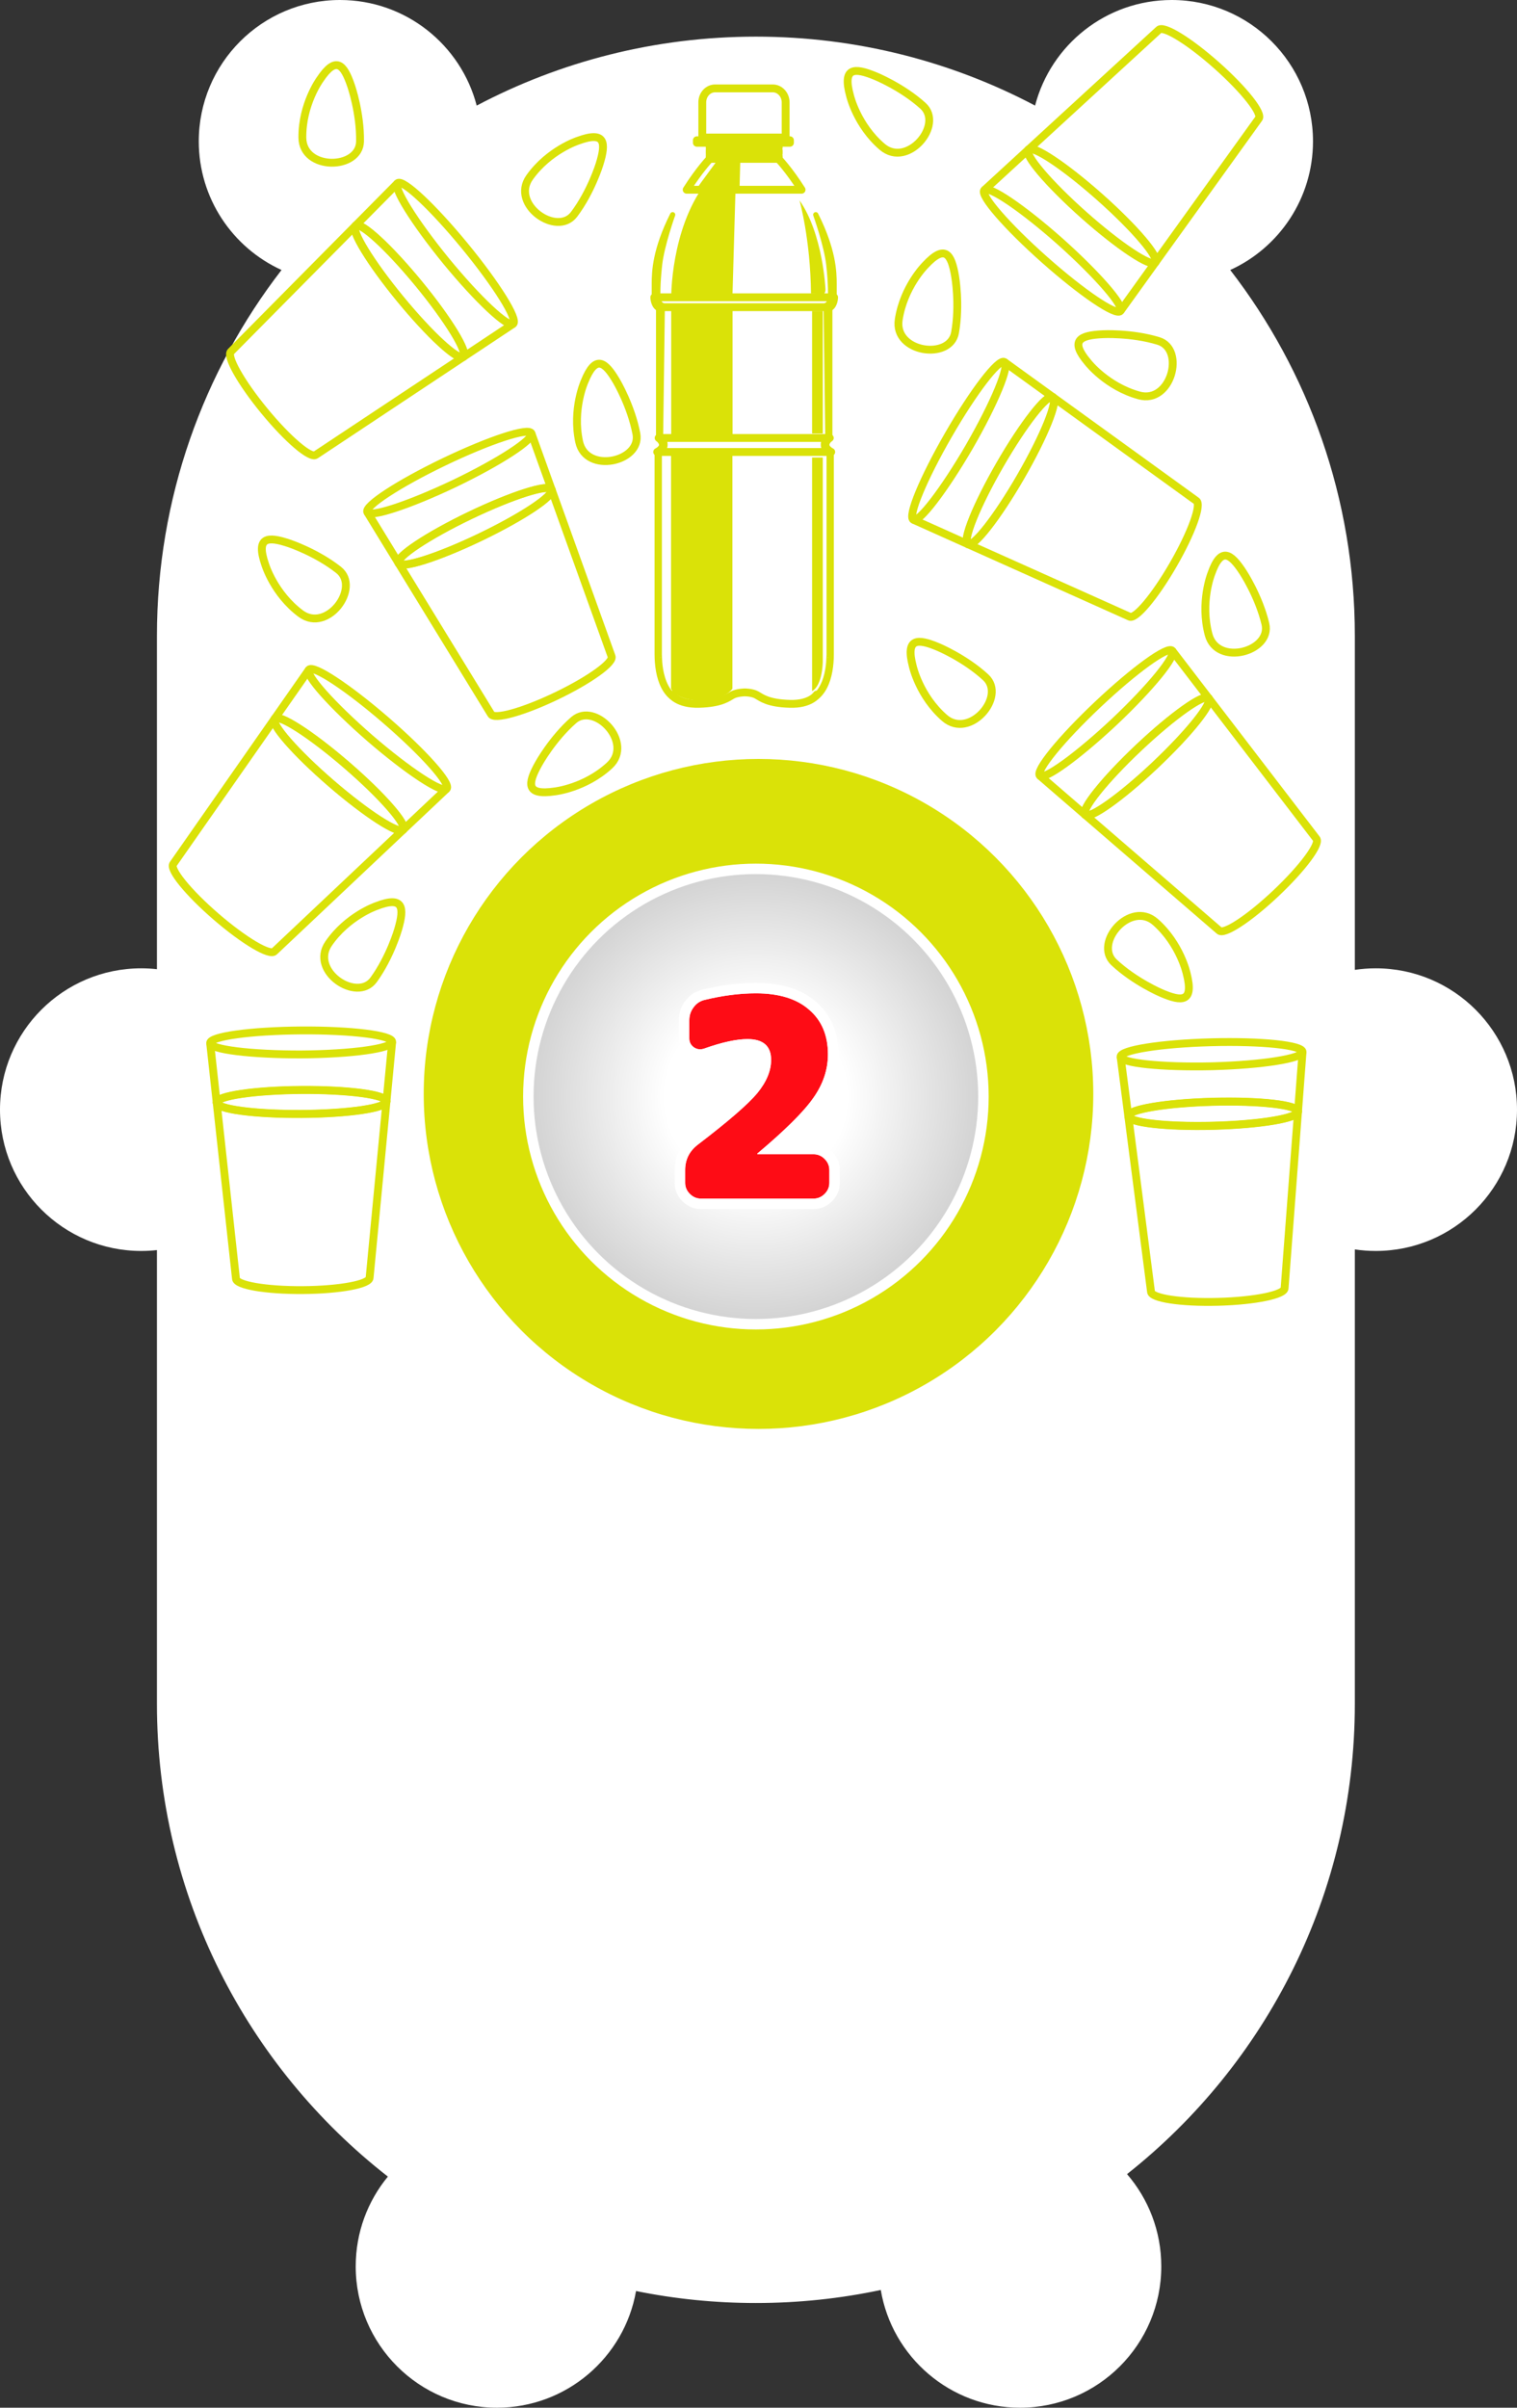 <svg width="290" height="460" viewBox="0 0 290 460" fill="none" xmlns="http://www.w3.org/2000/svg">
<rect x="0" y="0" width="290" height="460" fill="#333333" stroke="none"/>
<path fill-rule="evenodd" clip-rule="evenodd" d="M38 27C38 37.923 44.487 47.332 53.818 51.583C38.884 70.924 30 95.174 30 121.5V185.165C29.015 185.056 28.014 185 27 185C12.088 185 0 197.088 0 212C0 226.912 12.088 239 27 239C28.014 239 29.015 238.944 30 238.835V325.5C30 362.214 47.279 394.892 74.149 415.845C70.307 420.509 68 426.485 68 433C68 447.912 80.088 460 95 460C108.306 460 119.364 450.375 121.591 437.708C128.993 439.211 136.654 440 144.5 440C152.687 440 160.674 439.141 168.375 437.507C170.52 450.273 181.624 460 195 460C209.912 460 222 447.912 222 433C222 426.263 219.533 420.103 215.452 415.373C241.978 394.402 259 361.939 259 325.5V238.706C260.305 238.9 261.641 239 263 239C277.912 239 290 226.912 290 212C290 197.088 277.912 185 263 185C261.641 185 260.305 185.1 259 185.294V121.5C259 95.174 250.116 70.924 235.182 51.583C244.513 47.332 251 37.923 251 27C251 12.088 238.912 0 224 0C211.447 0 200.894 8.567 197.871 20.173C181.934 11.762 163.773 7 144.5 7C125.227 7 107.066 11.762 91.129 20.173C88.106 8.567 77.553 0 65 0C50.088 0 38 12.088 38 27Z" fill="white"/>
<path d="M140.774 30.383L140.013 56.83H128.313C128.313 56.83 128.191 44.002 134.742 35.186L138.154 30.535L140.774 30.383Z" fill="#DAE208"/>
<path d="M125.906 58.685C125.083 58.137 125.083 56.8 125.083 56.8H159.452C159.452 56.8 159.452 58.137 158.629 58.685H125.906Z" stroke="#DAE208" stroke-width="1.5" stroke-miterlimit="10" stroke-linecap="round" stroke-linejoin="round"/>
<path d="M158.904 86.348C158.904 86.348 157.807 85.801 157.807 85.01C157.807 84.19 158.629 83.673 158.629 83.673H125.906C125.906 83.673 126.729 84.22 126.729 85.01C126.729 85.831 125.632 86.348 125.632 86.348H158.904Z" stroke="#DAE208" stroke-width="1.5" stroke-miterlimit="10" stroke-linecap="round" stroke-linejoin="round"/>
<path d="M132.121 134.41C126.85 134.41 125.631 129.15 125.631 124.955C125.631 120.76 125.631 113.495 125.631 113.495C125.631 113.495 125.631 100.393 125.631 95.681C125.631 90.969 125.631 86.378 125.631 86.378C125.631 86.378 126.728 85.831 126.728 85.041C126.728 84.22 125.906 83.703 125.906 83.703V58.684C125.083 58.137 125.083 56.8 125.083 56.8V54.246C125.083 51.936 125.205 47.771 128.587 41.023C128.587 41.023 126.515 46.798 126.088 50.568C125.662 54.337 125.753 56.739 125.753 56.739C125.753 56.739 125.753 57.925 126.606 58.35L126.271 83.43C126.271 83.43 127.124 83.764 127.124 84.95C127.124 86.135 126.028 86.682 126.028 86.682V125.168C126.119 125.107 125.571 133.862 132.121 134.41Z" stroke="#DAE208" stroke-miterlimit="10" stroke-linecap="round" stroke-linejoin="round"/>
<path d="M152.413 134.41C157.684 134.41 158.903 129.15 158.903 124.955C158.903 120.76 158.903 113.495 158.903 113.495C158.903 113.495 158.903 100.393 158.903 95.681C158.903 90.969 158.903 86.378 158.903 86.378C158.903 86.378 157.806 85.831 157.806 85.041C157.806 84.22 158.629 83.703 158.629 83.703V58.684C159.451 58.137 159.451 56.8 159.451 56.8V54.246C159.451 51.936 159.329 47.771 155.947 41.023C155.947 41.023 158.019 46.798 158.446 50.568C158.872 54.337 158.781 56.739 158.781 56.739C158.781 56.739 158.781 57.925 157.928 58.35L158.263 83.43C158.263 83.43 157.41 83.764 157.41 84.95C157.41 86.135 158.507 86.682 158.507 86.682V125.168C158.415 125.107 158.964 133.862 152.413 134.41Z" stroke="#DAE208" stroke-miterlimit="10" stroke-linecap="round" stroke-linejoin="round"/>
<path d="M140.043 58.715H128.312V83.673H140.043V58.715Z" fill="#DAE208"/>
<path d="M140.013 131.583C140.013 131.583 138.52 133.832 134.163 133.832C129.135 133.832 128.282 131.583 128.282 131.583V86.379H140.013V131.583Z" fill="#DAE208"/>
<path d="M128.404 132.708C128.404 132.708 129.562 134.562 133.614 134.471C137.941 134.349 139.16 133.255 140.043 132.769C140.927 132.313 142.298 132.282 142.359 132.282C142.42 132.282 143.76 132.282 144.644 132.769C145.528 133.255 146.716 134.349 150.982 134.471C154.973 134.593 156.131 132.708 156.131 132.708" stroke="#DAE208" stroke-width="1.5" stroke-miterlimit="10" stroke-linecap="round" stroke-linejoin="round"/>
<path d="M148.818 26.31H135.686V30.353C135.686 30.353 133.675 32.45 131.268 36.25H153.236C150.829 32.45 148.818 30.353 148.818 30.353V26.31Z" stroke="#DAE208" stroke-width="1.5" stroke-miterlimit="10" stroke-linecap="round" stroke-linejoin="round"/>
<path d="M138.154 30.504L134.741 35.156C134.467 35.52 134.223 35.885 133.979 36.25H140.622L140.774 30.383L138.154 30.504Z" stroke="#DAE208" stroke-width="1.5" stroke-miterlimit="10" stroke-linecap="round" stroke-linejoin="round"/>
<path d="M134.254 26.31V19.561C134.254 18.071 135.351 16.886 136.722 16.886H147.721C149.092 16.886 150.189 18.102 150.189 19.561V26.279H134.254V26.31Z" stroke="#DAE208" stroke-width="1.5" stroke-miterlimit="10" stroke-linecap="round" stroke-linejoin="round"/>
<path d="M148.848 29.866H135.716V30.353H148.848V29.866Z" stroke="#DAE208" stroke-width="1.5" stroke-miterlimit="10" stroke-linecap="round" stroke-linejoin="round"/>
<path d="M148.848 28.802H135.716V29.288H148.848V28.802Z" stroke="#DAE208" stroke-width="1.5" stroke-miterlimit="10" stroke-linecap="round" stroke-linejoin="round"/>
<path d="M148.848 27.616H135.716V28.103H148.848V27.616Z" stroke="#DAE208" stroke-width="1.5" stroke-miterlimit="10" stroke-linecap="round" stroke-linejoin="round"/>
<path d="M151.012 26.795H133.218V27.281H151.012V26.795Z" stroke="#DAE208" stroke-width="1.5" stroke-miterlimit="10" stroke-linecap="round" stroke-linejoin="round"/>
<path d="M152.84 38.287C152.84 38.287 154.942 45.735 155.034 56.101C155.034 56.101 155.948 56.071 156.892 56.284C157.837 56.466 157.806 55.311 157.806 55.311C157.806 55.311 157.349 44.701 152.84 38.287Z" fill="#DAE208"/>
<path d="M157.288 59.414H155.247V82.822H157.288V59.414Z" fill="#DAE208"/>
<path d="M155.247 132.038V87.412H157.288V126.323C157.288 126.323 157.288 130.914 155.247 132.038Z" fill="#DAE208"/>
<path d="M57.667 212.81C48.713 212.871 41.427 211.902 41.418 210.628L45.107 244.272C45.115 245.546 50.837 246.526 57.898 246.478C64.959 246.429 70.666 245.371 70.658 244.097L73.884 210.406C73.893 211.68 66.621 212.749 57.667 212.81Z" stroke="#DAE208" stroke-width="1.5" stroke-miterlimit="10" stroke-linejoin="round"/>
<path d="M40.175 199.28L41.417 210.628C41.409 209.354 48.681 208.285 57.635 208.224C66.589 208.162 73.875 209.132 73.884 210.405L74.971 199.041" stroke="#DAE208" stroke-width="1.5" stroke-miterlimit="10" stroke-linejoin="round"/>
<path d="M57.636 208.26C48.682 208.322 41.41 209.391 41.419 210.665C41.427 211.939 48.714 212.908 57.667 212.846C66.621 212.785 73.894 211.716 73.885 210.442C73.876 209.168 66.59 208.199 57.636 208.26Z" stroke="#DAE208" stroke-width="1.5" stroke-miterlimit="10" stroke-linejoin="round"/>
<g opacity="0.2">
<path opacity="0.2" d="M57.667 212.81C48.713 212.871 41.427 211.902 41.418 210.628L45.107 244.272C45.115 245.546 50.837 246.526 57.898 246.478C64.959 246.429 70.666 245.371 70.658 244.097L73.884 210.406C73.893 211.68 66.621 212.749 57.667 212.81Z" stroke="#DAE208" stroke-width="1.5" stroke-miterlimit="10" stroke-linejoin="round"/>
</g>
<g opacity="0.2">
<path opacity="0.2" d="M57.636 208.26C48.682 208.322 41.41 209.391 41.419 210.665C41.427 211.939 48.714 212.908 57.667 212.846C66.621 212.785 73.894 211.716 73.885 210.442C73.876 209.168 66.59 208.199 57.636 208.26Z" stroke="#DAE208" stroke-width="1.5" stroke-miterlimit="10" stroke-linejoin="round"/>
</g>
<path d="M74.97 199.041C74.979 200.315 67.197 201.388 57.588 201.453C47.979 201.483 40.183 200.517 40.174 199.28C40.166 198.006 47.948 196.933 57.557 196.867C67.165 196.801 74.962 197.767 74.97 199.041Z" stroke="#DAE208" stroke-width="1.5" stroke-miterlimit="10" stroke-linejoin="round"/>
<path d="M63.308 149.643C56.53 143.792 51.686 138.263 52.518 137.299L33.134 165.044C32.302 166.008 35.962 170.514 41.306 175.128C46.651 179.742 51.643 182.705 52.476 181.741L77.094 158.515C76.262 159.479 70.085 155.494 63.308 149.643Z" stroke="#DAE208" stroke-width="1.5" stroke-miterlimit="10" stroke-linejoin="round"/>
<path d="M59.057 127.941L52.517 137.299C53.35 136.334 59.526 140.32 66.304 146.171C73.082 152.022 77.926 157.551 77.094 158.515L85.396 150.68" stroke="#DAE208" stroke-width="1.5" stroke-miterlimit="10" stroke-linejoin="round"/>
<path d="M66.28 146.199C59.502 140.348 53.326 136.362 52.494 137.327C51.661 138.291 56.506 143.819 63.283 149.67C70.061 155.522 76.237 159.507 77.07 158.543C77.902 157.579 73.058 152.05 66.28 146.199Z" stroke="#DAE208" stroke-width="1.5" stroke-miterlimit="10" stroke-linejoin="round"/>
<g opacity="0.2">
<path opacity="0.2" d="M63.308 149.643C56.53 143.792 51.686 138.263 52.518 137.299L33.134 165.044C32.302 166.008 35.962 170.514 41.306 175.128C46.651 179.742 51.643 182.705 52.476 181.741L77.094 158.515C76.262 159.479 70.085 155.494 63.308 149.643Z" stroke="#DAE208" stroke-width="1.5" stroke-miterlimit="10" stroke-linejoin="round"/>
</g>
<g opacity="0.2">
<path opacity="0.2" d="M66.28 146.199C59.502 140.348 53.326 136.362 52.494 137.327C51.661 138.291 56.506 143.819 63.283 149.67C70.061 155.522 76.237 159.507 77.07 158.543C77.902 157.579 73.058 152.05 66.28 146.199Z" stroke="#DAE208" stroke-width="1.5" stroke-miterlimit="10" stroke-linejoin="round"/>
</g>
<path d="M85.397 150.68C84.564 151.644 78.002 147.326 70.728 141.046C63.479 134.74 58.248 128.878 59.057 127.941C59.89 126.977 66.452 131.296 73.725 137.575C80.999 143.854 86.229 149.716 85.397 150.68Z" stroke="#DAE208" stroke-width="1.5" stroke-miterlimit="10" stroke-linejoin="round"/>
<path d="M76.519 57.098C70.833 50.181 66.998 43.91 67.982 43.101L44.168 67.152C43.184 67.96 46.026 73.022 50.51 78.477C54.993 83.932 59.409 87.699 60.394 86.891L88.599 68.182C87.614 68.991 82.204 64.015 76.519 57.098Z" stroke="#DAE208" stroke-width="1.5" stroke-miterlimit="10" stroke-linejoin="round"/>
<path d="M76.015 34.989L67.982 43.1C68.966 42.291 74.376 47.268 80.062 54.185C85.747 61.102 89.583 67.373 88.598 68.182L98.111 61.87" stroke="#DAE208" stroke-width="1.5" stroke-miterlimit="10" stroke-linejoin="round"/>
<path d="M80.033 54.208C74.348 47.291 68.938 42.315 67.954 43.124C66.969 43.932 70.805 50.203 76.49 57.12C82.176 64.037 87.586 69.014 88.57 68.205C89.554 67.396 85.719 61.125 80.033 54.208Z" stroke="#DAE208" stroke-width="1.5" stroke-miterlimit="10" stroke-linejoin="round"/>
<g opacity="0.2">
<path opacity="0.2" d="M76.519 57.098C70.833 50.181 66.998 43.91 67.982 43.101L44.168 67.152C43.184 67.96 46.026 73.022 50.51 78.477C54.993 83.932 59.409 87.699 60.394 86.891L88.599 68.182C87.614 68.991 82.204 64.015 76.519 57.098Z" stroke="#DAE208" stroke-width="1.5" stroke-miterlimit="10" stroke-linejoin="round"/>
</g>
<g opacity="0.2">
<path opacity="0.2" d="M80.033 54.208C74.348 47.291 68.938 42.315 67.954 43.124C66.969 43.932 70.805 50.203 76.49 57.12C82.176 64.037 87.586 69.014 88.57 68.205C89.554 67.396 85.719 61.125 80.033 54.208Z" stroke="#DAE208" stroke-width="1.5" stroke-miterlimit="10" stroke-linejoin="round"/>
</g>
<path d="M98.111 61.869C97.127 62.678 91.393 57.308 85.292 49.885C79.218 42.439 75.059 35.774 76.015 34.988C76.999 34.179 82.733 39.55 88.835 46.973C94.936 54.396 99.095 61.06 98.111 61.869Z" stroke="#DAE208" stroke-width="1.5" stroke-miterlimit="10" stroke-linejoin="round"/>
<path d="M91.803 102.607C83.731 106.482 76.727 108.713 76.176 107.564L93.862 136.421C94.413 137.57 100.006 136.016 106.372 132.96C112.738 129.905 117.449 126.513 116.897 125.365L105.446 93.516C105.997 94.664 99.875 98.733 91.803 102.607Z" stroke="#DAE208" stroke-width="1.5" stroke-miterlimit="10" stroke-linejoin="round"/>
<path d="M70.211 97.83L76.175 107.564C75.624 106.416 81.746 102.347 89.818 98.472C97.891 94.598 104.894 92.367 105.446 93.515L101.582 82.773" stroke="#DAE208" stroke-width="1.5" stroke-miterlimit="10" stroke-linejoin="round"/>
<path d="M89.834 98.505C81.762 102.38 75.64 106.449 76.191 107.597C76.742 108.746 83.746 106.514 91.818 102.64C99.891 98.766 106.012 94.697 105.461 93.548C104.91 92.4 97.906 94.631 89.834 98.505Z" stroke="#DAE208" stroke-width="1.5" stroke-miterlimit="10" stroke-linejoin="round"/>
<g opacity="0.2">
<path opacity="0.2" d="M91.803 102.607C83.731 106.482 76.727 108.713 76.176 107.564L93.862 136.421C94.413 137.57 100.006 136.016 106.372 132.96C112.738 129.905 117.449 126.513 116.897 125.365L105.446 93.516C105.997 94.664 99.875 98.733 91.803 102.607Z" stroke="#DAE208" stroke-width="1.5" stroke-miterlimit="10" stroke-linejoin="round"/>
</g>
<g opacity="0.2">
<path opacity="0.2" d="M89.834 98.505C81.762 102.38 75.64 106.449 76.191 107.597C76.742 108.746 83.746 106.514 91.818 102.64C99.891 98.766 106.012 94.697 105.461 93.548C104.91 92.4 97.906 94.631 89.834 98.505Z" stroke="#DAE208" stroke-width="1.5" stroke-miterlimit="10" stroke-linejoin="round"/>
</g>
<path d="M101.582 82.774C102.133 83.922 95.552 88.211 86.889 92.369C78.21 96.495 70.747 98.946 70.212 97.831C69.66 96.682 76.242 92.393 84.904 88.235C93.567 84.077 101.031 81.625 101.582 82.774Z" stroke="#DAE208" stroke-width="1.5" stroke-miterlimit="10" stroke-linejoin="round"/>
<path d="M231.974 215.064C223.023 215.301 215.719 214.474 215.685 213.201L220.032 246.766C220.065 248.039 225.805 248.907 232.864 248.72C239.922 248.534 245.608 247.364 245.574 246.09L248.141 212.342C248.175 213.616 240.924 214.827 231.974 215.064Z" stroke="#DAE208" stroke-width="1.5" stroke-miterlimit="10" stroke-linejoin="round"/>
<path d="M214.22 201.88L215.685 213.201C215.651 211.928 222.901 210.717 231.852 210.48C240.803 210.243 248.107 211.07 248.141 212.343L249.005 200.96" stroke="#DAE208" stroke-width="1.5" stroke-miterlimit="10" stroke-linejoin="round"/>
<path d="M231.853 210.516C222.903 210.753 215.652 211.964 215.686 213.238C215.72 214.511 223.024 215.337 231.975 215.101C240.925 214.864 248.176 213.653 248.142 212.379C248.108 211.106 240.804 210.279 231.853 210.516Z" stroke="#DAE208" stroke-width="1.5" stroke-miterlimit="10" stroke-linejoin="round"/>
<g opacity="0.2">
<path opacity="0.2" d="M231.974 215.064C223.023 215.301 215.719 214.474 215.685 213.201L220.032 246.766C220.065 248.039 225.805 248.907 232.864 248.72C239.922 248.534 245.608 247.364 245.574 246.09L248.141 212.342C248.175 213.616 240.924 214.827 231.974 215.064Z" stroke="#DAE208" stroke-width="1.5" stroke-miterlimit="10" stroke-linejoin="round"/>
</g>
<g opacity="0.2">
<path opacity="0.2" d="M231.853 210.516C222.903 210.753 215.652 211.964 215.686 213.238C215.72 214.511 223.024 215.337 231.975 215.101C240.925 214.864 248.176 213.653 248.142 212.379C248.108 211.106 240.804 210.279 231.853 210.516Z" stroke="#DAE208" stroke-width="1.5" stroke-miterlimit="10" stroke-linejoin="round"/>
</g>
<path d="M249.005 200.96C249.039 202.233 241.279 203.458 231.674 203.712C222.067 203.93 214.253 203.117 214.221 201.88C214.187 200.606 221.947 199.381 231.552 199.127C241.158 198.873 248.972 199.686 249.005 200.96Z" stroke="#DAE208" stroke-width="1.5" stroke-miterlimit="10" stroke-linejoin="round"/>
<path d="M195.119 91.048C190.642 98.803 186.12 104.597 185.017 103.96L215.903 117.8C217.006 118.437 220.746 113.998 224.277 107.882C227.807 101.767 229.782 96.309 228.679 95.672L201.25 75.843C202.353 76.48 199.596 83.294 195.119 91.048Z" stroke="#DAE208" stroke-width="1.5" stroke-miterlimit="10" stroke-linejoin="round"/>
<path d="M174.6 99.291L185.017 103.961C183.914 103.324 186.671 96.51 191.148 88.756C195.625 81.001 200.147 75.207 201.25 75.844L191.998 69.157" stroke="#DAE208" stroke-width="1.5" stroke-miterlimit="10" stroke-linejoin="round"/>
<path d="M191.179 88.773C186.702 96.527 183.945 103.341 185.048 103.978C186.152 104.615 190.674 98.82 195.151 91.066C199.628 83.312 202.385 76.498 201.282 75.861C200.179 75.224 195.656 81.019 191.179 88.773Z" stroke="#DAE208" stroke-width="1.5" stroke-miterlimit="10" stroke-linejoin="round"/>
<g opacity="0.2">
<path opacity="0.2" d="M195.119 91.048C190.642 98.803 186.12 104.597 185.017 103.96L215.903 117.8C217.006 118.437 220.746 113.998 224.277 107.882C227.807 101.767 229.782 96.309 228.679 95.672L201.25 75.843C202.353 76.48 199.596 83.294 195.119 91.048Z" stroke="#DAE208" stroke-width="1.5" stroke-miterlimit="10" stroke-linejoin="round"/>
</g>
<g opacity="0.2">
<path opacity="0.2" d="M191.179 88.773C186.702 96.527 183.945 103.341 185.048 103.978C186.152 104.615 190.674 98.82 195.151 91.066C199.628 83.312 202.385 76.498 201.282 75.861C200.179 75.224 195.656 81.019 191.179 88.773Z" stroke="#DAE208" stroke-width="1.5" stroke-miterlimit="10" stroke-linejoin="round"/>
</g>
<path d="M191.997 69.156C193.101 69.793 190.089 77.049 185.284 85.37C180.448 93.674 175.671 99.91 174.599 99.291C173.496 98.654 176.508 91.399 181.312 83.077C186.117 74.755 190.894 68.519 191.997 69.156Z" stroke="#DAE208" stroke-width="1.5" stroke-miterlimit="10" stroke-linejoin="round"/>
<path d="M220.804 146.178C214.292 152.324 208.299 156.579 207.424 155.652L233.047 177.765C233.922 178.691 238.777 175.511 243.913 170.664C249.048 165.818 252.505 161.154 251.63 160.228L231.037 133.368C231.911 134.295 227.316 140.033 220.804 146.178Z" stroke="#DAE208" stroke-width="1.5" stroke-miterlimit="10" stroke-linejoin="round"/>
<path d="M198.782 148.193L207.424 155.653C206.549 154.726 211.144 148.989 217.656 142.843C224.168 136.698 230.162 132.443 231.036 133.369L224.089 124.311" stroke="#DAE208" stroke-width="1.5" stroke-miterlimit="10" stroke-linejoin="round"/>
<path d="M217.682 142.87C211.17 149.015 206.575 154.753 207.449 155.679C208.324 156.606 214.317 152.351 220.829 146.205C227.341 140.06 231.936 134.322 231.062 133.395C230.187 132.469 224.194 136.724 217.682 142.87Z" stroke="#DAE208" stroke-width="1.5" stroke-miterlimit="10" stroke-linejoin="round"/>
<g opacity="0.2">
<path opacity="0.2" d="M220.804 146.178C214.292 152.324 208.299 156.579 207.424 155.652L233.047 177.765C233.922 178.691 238.777 175.511 243.913 170.664C249.048 165.818 252.505 161.154 251.63 160.228L231.037 133.368C231.911 134.295 227.316 140.033 220.804 146.178Z" stroke="#DAE208" stroke-width="1.5" stroke-miterlimit="10" stroke-linejoin="round"/>
</g>
<g opacity="0.2">
<path opacity="0.2" d="M217.682 142.87C211.17 149.015 206.575 154.753 207.449 155.679C208.324 156.606 214.317 152.351 220.829 146.205C227.341 140.06 231.936 134.322 231.062 133.395C230.187 132.469 224.194 136.724 217.682 142.87Z" stroke="#DAE208" stroke-width="1.5" stroke-miterlimit="10" stroke-linejoin="round"/>
</g>
<path d="M224.089 124.311C224.963 125.237 219.998 131.325 213.009 137.92C205.996 144.489 199.632 149.094 198.782 148.194C197.908 147.267 202.873 141.18 209.862 134.585C216.85 127.989 223.215 123.384 224.089 124.311Z" stroke="#DAE208" stroke-width="1.5" stroke-miterlimit="10" stroke-linejoin="round"/>
<path d="M210.232 37.672C216.929 43.616 221.697 49.21 220.851 50.163L240.614 22.687C241.46 21.734 237.863 17.179 232.581 12.492C227.3 7.804 222.35 4.773 221.504 5.726L196.569 28.611C197.414 27.658 203.535 31.728 210.232 37.672Z" stroke="#DAE208" stroke-width="1.5" stroke-miterlimit="10" stroke-linejoin="round"/>
<path d="M214.185 59.43L220.852 50.163C220.006 51.116 213.885 47.046 207.189 41.102C200.492 35.158 195.724 29.564 196.57 28.611L188.16 36.331" stroke="#DAE208" stroke-width="1.5" stroke-miterlimit="10" stroke-linejoin="round"/>
<path d="M207.212 41.075C213.909 47.018 220.03 51.088 220.876 50.136C221.721 49.183 216.953 43.588 210.257 37.645C203.56 31.701 197.439 27.631 196.593 28.584C195.748 29.536 200.516 35.131 207.212 41.075Z" stroke="#DAE208" stroke-width="1.5" stroke-miterlimit="10" stroke-linejoin="round"/>
<g opacity="0.2">
<path opacity="0.2" d="M210.232 37.672C216.929 43.616 221.697 49.21 220.851 50.163L240.614 22.687C241.46 21.734 237.863 17.179 232.581 12.492C227.3 7.804 222.35 4.773 221.504 5.726L196.569 28.611C197.414 27.658 203.535 31.728 210.232 37.672Z" stroke="#DAE208" stroke-width="1.5" stroke-miterlimit="10" stroke-linejoin="round"/>
</g>
<g opacity="0.2">
<path opacity="0.2" d="M207.212 41.075C213.909 47.018 220.03 51.088 220.876 50.136C221.721 49.183 216.953 43.588 210.257 37.645C203.56 31.701 197.439 27.631 196.593 28.584C195.748 29.536 200.516 35.131 207.212 41.075Z" stroke="#DAE208" stroke-width="1.5" stroke-miterlimit="10" stroke-linejoin="round"/>
</g>
<path d="M188.16 36.331C189.005 35.378 195.508 39.787 202.694 46.165C209.857 52.571 215.006 58.504 214.184 59.429C213.339 60.382 206.837 55.974 199.65 49.595C192.463 43.217 187.314 37.284 188.16 36.331Z" stroke="#DAE208" stroke-width="1.5" stroke-miterlimit="10" stroke-linejoin="round"/>
<path d="M67.131 16.428C65.721 12.264 64.221 10.589 61.135 15.234C61.135 15.234 57.738 19.928 57.802 26.303C57.866 32.677 68.742 32.451 68.828 27.011C68.913 21.57 67.131 16.428 67.131 16.428Z" fill="white" stroke="#DAE208" stroke-width="1.5"/>
<path d="M114.603 31.392C115.915 27.195 115.688 24.958 110.459 26.897C110.459 26.897 104.949 28.693 101.25 33.885C97.55 39.076 106.476 45.294 109.747 40.945C113.018 36.597 114.603 31.392 114.603 31.392Z" fill="white" stroke="#DAE208" stroke-width="1.5"/>
<path d="M117.861 72.846C115.64 69.05 113.834 67.712 111.747 72.884C111.747 72.884 109.366 78.167 110.713 84.398C112.061 90.629 122.668 88.215 121.655 82.869C120.642 77.522 117.861 72.846 117.861 72.846Z" fill="white" stroke="#DAE208" stroke-width="1.5"/>
<path d="M55.284 103.815C51.117 102.409 48.877 102.585 50.697 107.857C50.697 107.857 52.368 113.406 57.474 117.222C62.58 121.038 68.999 112.255 64.725 108.886C60.452 105.518 55.284 103.815 55.284 103.815Z" fill="white" stroke="#DAE208" stroke-width="1.5"/>
<path d="M76.117 177.548C77.352 173.328 77.084 171.096 71.891 173.13C71.891 173.13 66.415 175.025 62.81 180.283C59.205 185.54 68.243 191.595 71.434 187.188C74.626 182.781 76.117 177.548 76.117 177.548Z" fill="white" stroke="#DAE208" stroke-width="1.5"/>
<path d="M102.948 145.952C100.807 149.793 100.572 152.029 106.087 151.199C106.087 151.199 111.847 150.567 116.529 146.241C121.212 141.915 113.744 134.004 109.654 137.593C105.563 141.181 102.948 145.952 102.948 145.952Z" fill="white" stroke="#DAE208" stroke-width="1.5"/>
<path d="M179.381 123.627C175.332 121.913 173.084 121.92 174.504 127.313C174.504 127.313 175.753 132.972 180.559 137.161C185.364 141.35 192.424 133.073 188.415 129.393C184.407 125.713 179.381 123.627 179.381 123.627Z" fill="white" stroke="#DAE208" stroke-width="1.5"/>
<path d="M221.963 189.706C225.999 191.452 228.246 191.462 226.869 186.058C226.869 186.058 225.664 180.39 220.892 176.164C216.119 171.937 208.995 180.158 212.974 183.869C216.954 187.581 221.963 189.706 221.963 189.706Z" fill="white" stroke="#DAE208" stroke-width="1.5"/>
<path d="M182.592 52.827C181.866 48.49 180.654 46.597 176.864 50.688C176.864 50.688 172.76 54.779 171.803 61.081C170.847 67.384 181.619 68.901 182.574 63.544C183.528 58.187 182.592 52.827 182.592 52.827Z" fill="white" stroke="#DAE208" stroke-width="1.5"/>
<path d="M167.335 14.53C163.269 12.856 161.021 12.886 162.495 18.265C162.495 18.265 163.801 23.91 168.649 28.05C173.496 32.191 180.472 23.843 176.427 20.204C172.382 16.565 167.335 14.53 167.335 14.53Z" fill="white" stroke="#DAE208" stroke-width="1.5"/>
<path d="M210.819 63.853C206.427 64.06 204.403 65.039 208.017 69.287C208.017 69.287 211.592 73.848 217.737 75.545C223.882 77.242 226.664 66.725 221.458 65.142C216.252 63.559 210.819 63.853 210.819 63.853Z" fill="white" stroke="#DAE208" stroke-width="1.5"/>
<path d="M237.641 109.351C235.247 105.663 233.38 104.41 231.536 109.673C231.536 109.673 229.402 115.061 231.038 121.222C232.673 127.384 243.157 124.48 241.897 119.187C240.637 113.893 237.641 109.351 237.641 109.351Z" fill="white" stroke="#DAE208" stroke-width="1.5"/>
<circle cx="145" cy="209" r="64" fill="#DAE208"/>
<circle cx="144.5" cy="209.5" r="43.5" fill="#D0D0D0"/>
<circle cx="144.5" cy="209.5" r="43.5" fill="url(#paint0_radial)"/>
<circle cx="144.5" cy="209.5" r="43.5" stroke="white" stroke-width="2"/>
<path d="M155.52 220.52C156.333 220.52 157.039 220.82 157.64 221.421C158.241 222.021 158.541 222.728 158.541 223.541V225.979C158.541 226.791 158.241 227.498 157.64 228.099C157.039 228.699 156.333 229 155.52 229H134.002C133.189 229 132.483 228.699 131.882 228.099C131.281 227.498 130.981 226.791 130.981 225.979V223.541C130.981 221.562 131.776 219.954 133.366 218.718C139.196 214.266 142.994 210.98 144.761 208.86C146.528 206.704 147.411 204.584 147.411 202.5C147.411 199.85 145.909 198.525 142.906 198.525C140.786 198.525 138.03 199.125 134.638 200.327C133.931 200.574 133.278 200.503 132.677 200.115C132.076 199.691 131.776 199.125 131.776 198.419V194.921C131.776 194.002 132.041 193.189 132.571 192.483C133.101 191.741 133.79 191.264 134.638 191.052C138.101 190.204 141.387 189.78 144.496 189.78C148.913 189.78 152.305 190.822 154.672 192.907C157.075 194.956 158.276 197.8 158.276 201.44C158.276 204.337 157.357 207.093 155.52 209.708C153.718 212.322 150.149 215.873 144.814 220.361C144.779 220.396 144.761 220.431 144.761 220.467C144.761 220.502 144.779 220.52 144.814 220.52H155.52Z" fill="#FE0C15"/>
<path fill-rule="evenodd" clip-rule="evenodd" d="M132.145 217.134L132.152 217.128C137.99 212.67 141.613 209.51 143.219 207.586C144.788 205.67 145.411 203.985 145.411 202.5C145.411 201.553 145.154 201.188 144.961 201.018C144.721 200.806 144.157 200.525 142.906 200.525C141.118 200.525 138.611 201.041 135.306 202.212L135.299 202.215C134.04 202.655 132.737 202.536 131.59 201.794L131.557 201.772L131.524 201.749C130.417 200.968 129.776 199.806 129.776 198.419V194.921C129.776 193.596 130.166 192.365 130.957 191.301C131.749 190.201 132.83 189.442 134.153 189.111L134.162 189.109C137.758 188.228 141.205 187.78 144.496 187.78C149.199 187.78 153.127 188.888 155.982 191.395C158.892 193.884 160.276 197.32 160.276 201.44C160.276 204.788 159.207 207.937 157.161 210.85C155.71 212.954 153.29 215.516 149.975 218.52H155.52C156.889 218.52 158.097 219.05 159.054 220.007C160.011 220.963 160.541 222.172 160.541 223.541V225.979C160.541 227.348 160.011 228.556 159.054 229.513C158.097 230.47 156.889 231 155.52 231H134.002C132.633 231 131.425 230.47 130.468 229.513C129.511 228.556 128.981 227.348 128.981 225.979V223.541C128.981 220.932 130.071 218.747 132.138 217.139L132.145 217.134ZM144.814 220.52C144.779 220.52 144.761 220.502 144.761 220.467C144.761 220.431 144.779 220.396 144.814 220.361C145.305 219.948 145.78 219.544 146.241 219.147C146.486 218.936 146.727 218.727 146.964 218.52C151.12 214.891 153.972 211.954 155.52 209.708C157.357 207.093 158.276 204.337 158.276 201.44C158.276 197.8 157.075 194.956 154.672 192.907C152.305 190.822 148.913 189.78 144.496 189.78C141.387 189.78 138.101 190.204 134.638 191.052C133.79 191.264 133.101 191.741 132.571 192.483C132.041 193.189 131.776 194.002 131.776 194.921V198.419C131.776 199.125 132.076 199.691 132.677 200.115C133.278 200.503 133.931 200.574 134.638 200.327C138.03 199.125 140.786 198.525 142.906 198.525C145.909 198.525 147.411 199.85 147.411 202.5C147.411 204.584 146.528 206.704 144.761 208.86C142.994 210.98 139.196 214.266 133.366 218.718C131.776 219.954 130.981 221.562 130.981 223.541V225.979C130.981 226.791 131.281 227.498 131.882 228.099C132.483 228.699 133.189 229 134.002 229H155.52C156.333 229 157.039 228.699 157.64 228.099C158.241 227.498 158.541 226.791 158.541 225.979V223.541C158.541 222.728 158.241 222.021 157.64 221.421C157.039 220.82 156.333 220.52 155.52 220.52H144.814Z" fill="white"/>
<defs>
<radialGradient id="paint0_radial" cx="0" cy="0" r="1" gradientUnits="userSpaceOnUse" gradientTransform="translate(144.5 209.5) rotate(90) scale(44.5)">
<stop offset="0.391" stop-color="white"/>
<stop offset="1" stop-color="white" stop-opacity="0"/>
</radialGradient>
</defs>
</svg>

